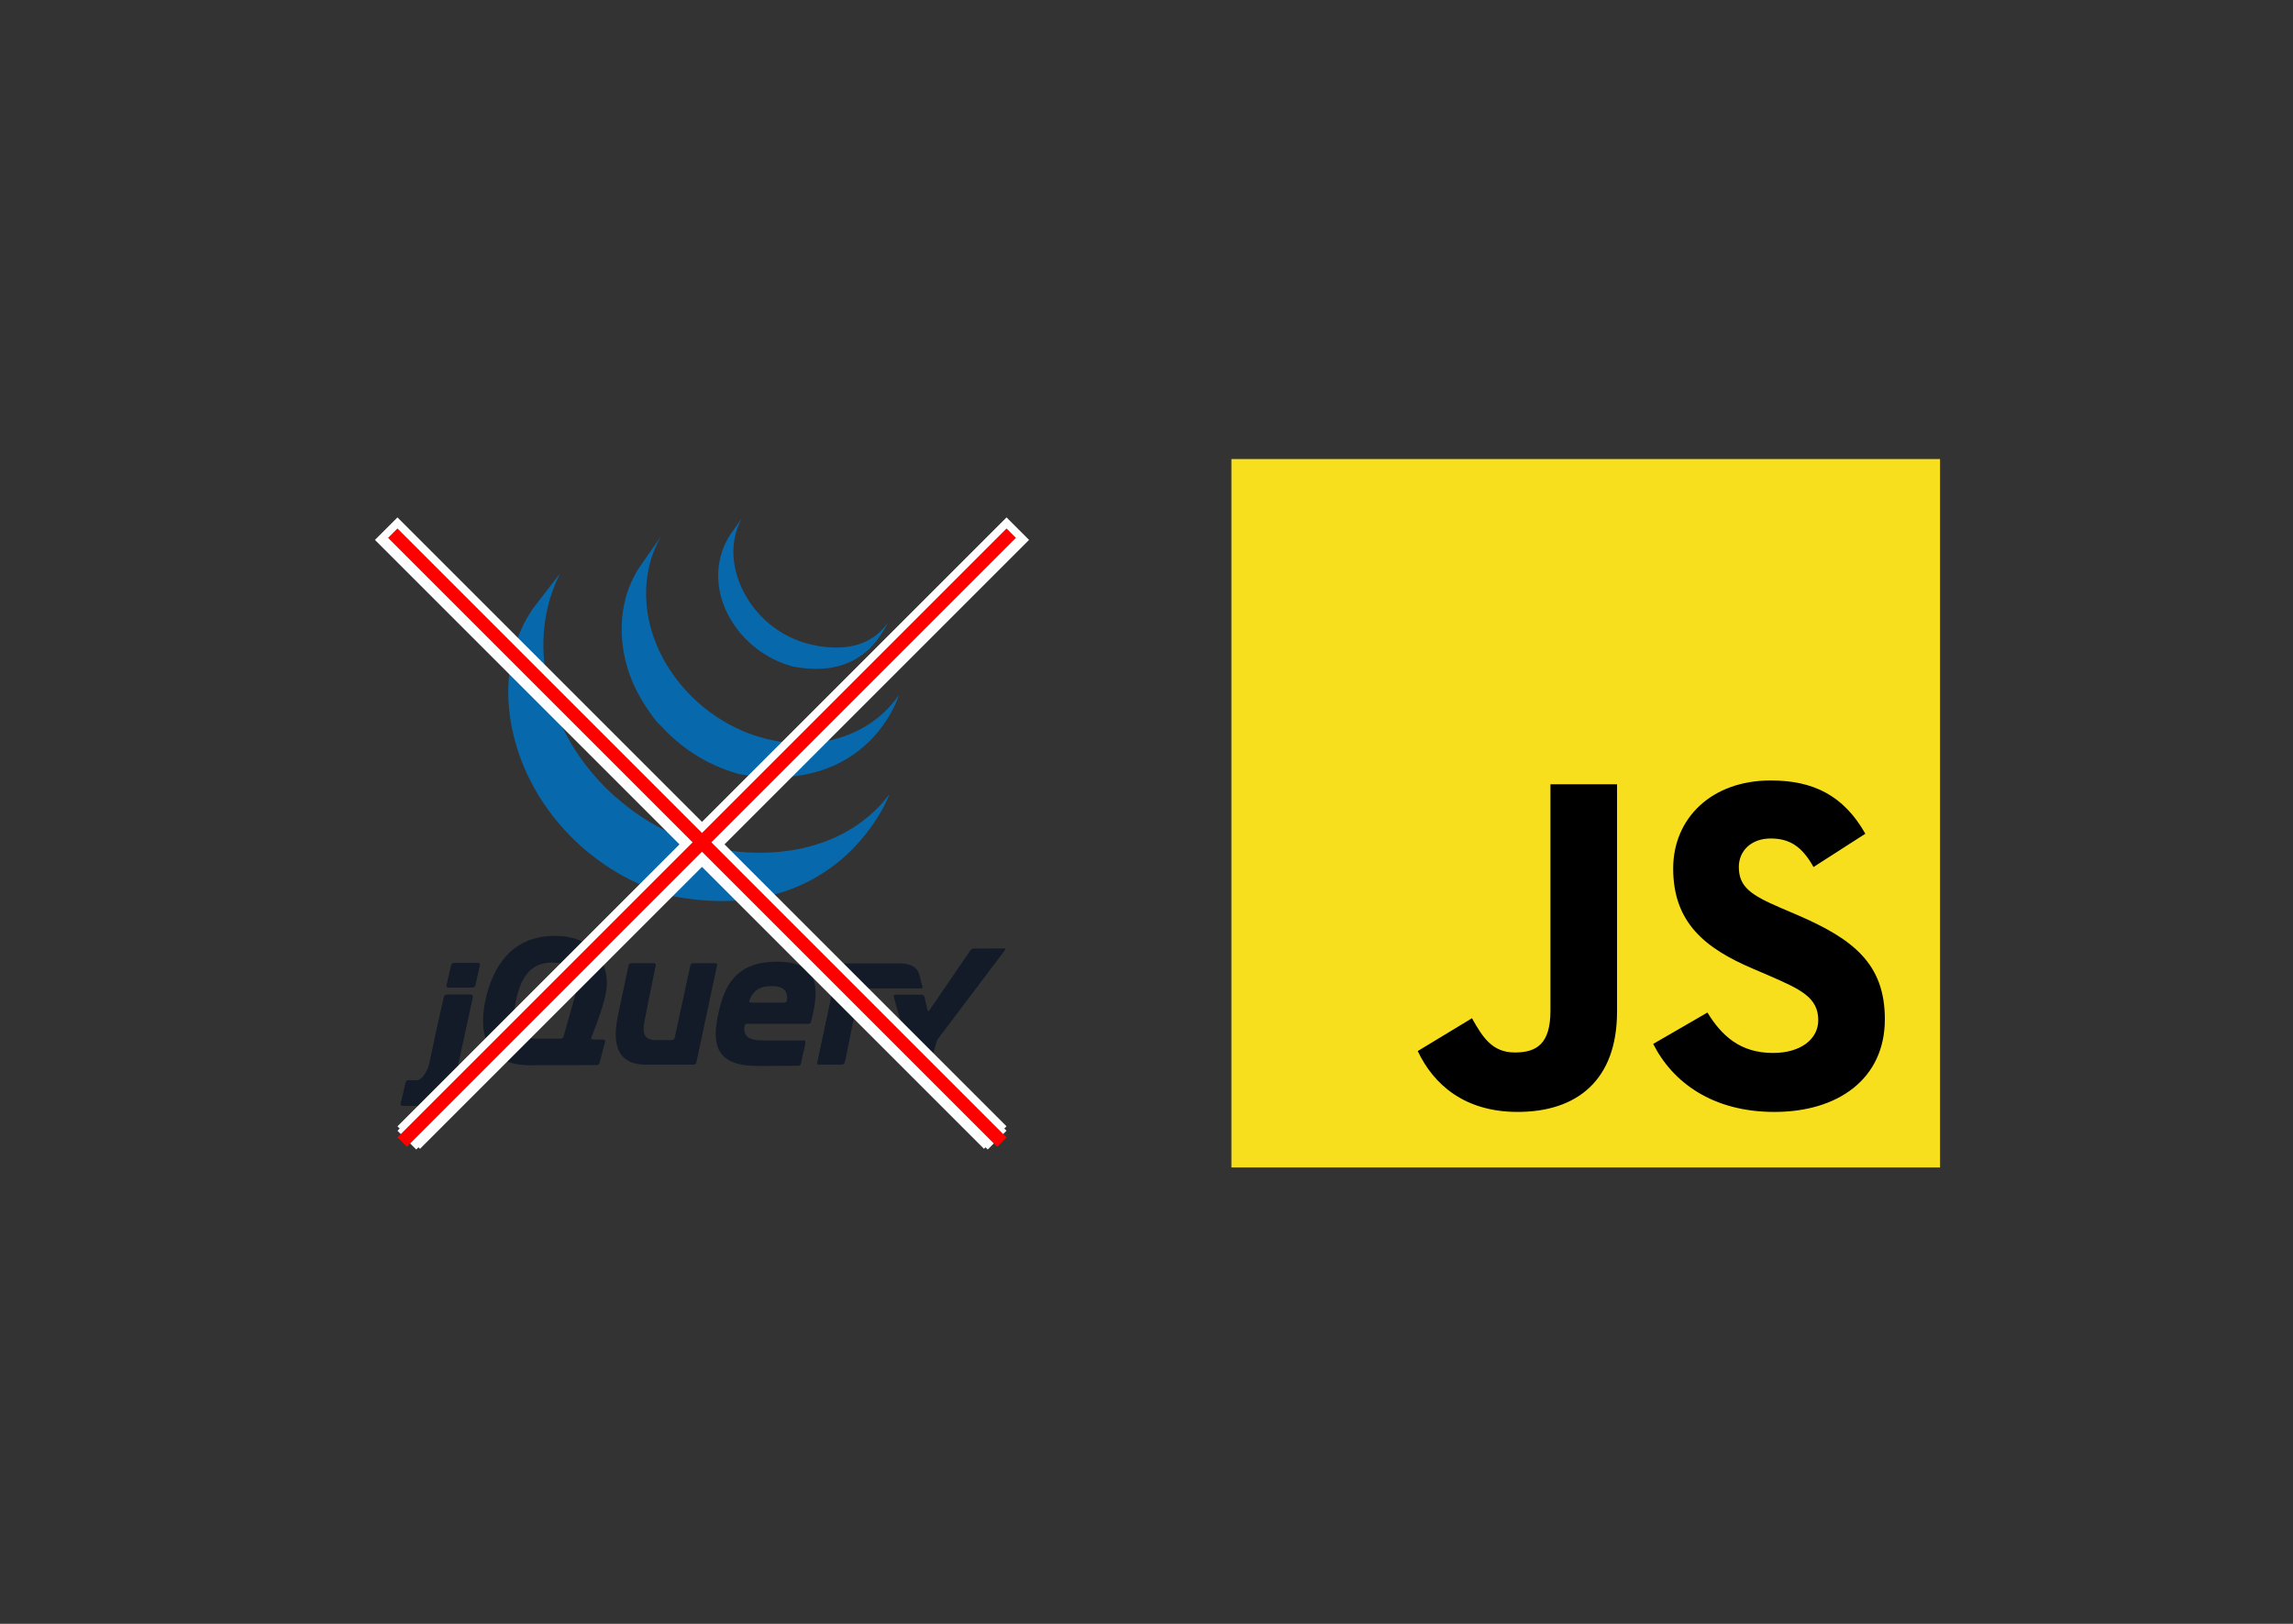 <?xml version="1.0" encoding="UTF-8"?> <svg xmlns="http://www.w3.org/2000/svg" width="864" height="612" viewBox="0 0 864 612" fill="none"><rect x="0" y="0" width="864" height="612" fill="#333333" stroke="none"/><path d="M200.866 229.274C187.834 248.322 189.457 273.103 199.386 293.319L200.116 294.76L200.609 295.672C200.7 295.849 200.807 296.024 200.9 296.196C201.073 296.516 201.246 296.824 201.394 297.14L202.343 298.797L202.886 299.709L203.989 301.463L204.482 302.202C204.975 302.99 205.533 303.773 206.08 304.547C206.093 304.566 206.11 304.589 206.125 304.608C206.211 304.732 206.307 304.855 206.371 304.978C206.845 305.643 207.358 306.298 207.851 306.948L208.399 307.658L209.743 309.338L210.256 309.964C210.868 310.701 211.493 311.427 212.131 312.141L212.171 312.18C212.195 312.212 212.22 312.23 212.245 312.262C212.863 312.958 213.498 313.64 214.149 314.306L214.761 314.932L216.283 316.449L216.904 317.05C217.588 317.705 218.283 318.348 218.989 318.979L219.383 319.324L221.275 320.95L222.06 321.585L223.638 322.817L224.482 323.47L226.894 325.231C226.956 325.273 227.01 325.317 227.072 325.359C227.639 325.753 228.214 326.135 228.791 326.517L229.536 327.022L232.23 328.697L232.975 329.123L234.997 330.276C235.367 330.478 235.745 330.67 236.115 330.862L237.56 331.601L237.893 331.764L238.485 332.054L240.779 333.133L241.265 333.379C242.15 333.772 243.041 334.149 243.939 334.51L244.59 334.771L247.114 335.722L247.43 335.835C248.361 336.164 249.299 336.476 250.242 336.771L250.92 336.978C251.907 337.274 252.832 337.626 253.823 337.816C316.842 349.531 335.153 299.325 335.153 299.325C319.778 319.696 292.489 325.066 266.633 319.087C265.653 318.841 264.704 318.553 263.747 318.265L263.026 318.018C262.094 317.728 261.167 317.42 260.249 317.1L259.867 316.959C259.046 316.664 258.229 316.356 257.417 316.035L256.726 315.76C255.838 315.403 254.957 315.03 254.082 314.641L253.554 314.405L251.324 313.346L250.683 313.03C250.104 312.74 249.528 312.441 248.956 312.136L247.804 311.52C247.108 311.139 246.419 310.746 245.737 310.34L245.039 309.946C244.132 309.404 243.234 308.838 242.346 308.271C242.099 308.111 241.862 307.941 241.618 307.779L239.701 306.483L239.085 306.04L237.272 304.709L236.468 304.094L234.832 302.793L234.102 302.202L232.067 300.477C231.998 300.416 231.919 300.354 231.82 300.288C231.095 299.64 230.382 298.975 229.679 298.307L229.077 297.716L227.538 296.184L226.936 295.568C226.295 294.903 225.666 294.226 225.049 293.538C225.02 293.504 224.985 293.472 224.955 293.44C224.304 292.713 223.665 291.974 223.041 291.223L222.541 290.617L221.159 288.885L220.654 288.245L219.063 286.089C204.706 266.174 199.576 238.708 211.021 216.15M241.32 213.223C231.897 227.018 232.407 245.477 239.758 260.065C240.988 262.514 242.38 264.879 243.927 267.142C245.338 269.199 246.904 271.65 248.779 273.3C249.457 274.039 250.168 274.778 250.893 275.532C251.075 275.721 251.263 275.901 251.45 276.091C252.154 276.789 252.875 277.47 253.611 278.133C253.641 278.158 253.668 278.187 253.7 278.212C254.529 278.948 255.377 279.662 256.243 280.355L256.815 280.808C257.678 281.485 258.558 282.139 259.455 282.769C259.479 282.789 259.503 282.807 259.529 282.826C259.923 283.104 260.33 283.368 260.732 283.634C260.925 283.762 261.107 283.897 261.3 284.018C261.943 284.438 262.595 284.845 263.256 285.237L263.532 285.4L265.259 286.385C265.461 286.501 265.668 286.602 265.875 286.71L267.109 287.346C267.17 287.378 267.232 287.402 267.291 287.432C268.123 287.851 268.959 288.245 269.815 288.627C269.997 288.708 270.185 288.782 270.372 288.861C271.056 289.156 271.746 289.442 272.444 289.715L273.332 290.045C273.962 290.279 274.595 290.504 275.232 290.718L276.09 290.996C276.995 291.284 277.891 291.644 278.835 291.804C327.491 300.002 338.727 261.9 338.727 261.9C328.601 276.729 308.993 283.808 288.066 278.286C287.14 278.04 286.221 277.769 285.311 277.473C285.032 277.387 284.758 277.296 284.482 277.227C283.835 277.013 283.193 276.788 282.555 276.552L281.685 276.222C280.986 275.975 280.296 275.667 279.612 275.372C279.425 275.29 279.238 275.217 279.053 275.13C278.194 274.755 277.347 274.355 276.512 273.931C276.083 273.716 275.661 273.492 275.239 273.271L274.504 272.886C273.961 272.588 273.424 272.28 272.893 271.963L272.508 271.716C271.852 271.324 271.202 270.92 270.56 270.504C270.362 270.376 270.17 270.258 269.973 270.105L268.71 269.255C267.818 268.625 266.941 267.973 266.08 267.3L265.488 266.827C256.329 259.471 249.067 249.421 245.617 238.024C241.998 226.2 242.78 212.935 249.07 202.168M275.335 201.232C269.78 209.548 269.235 219.874 273.115 229.057C277.18 238.804 285.51 246.453 295.232 250.076C295.631 250.229 296.033 250.365 296.465 250.502L296.998 250.675C297.57 250.857 298.14 251.069 298.729 251.182C325.597 256.461 332.883 237.161 334.822 234.321C328.438 243.669 317.711 245.913 304.548 242.664C303.512 242.406 302.365 242.024 301.342 241.664C300.054 241.199 298.791 240.665 297.56 240.066C295.218 238.918 292.996 237.539 290.93 235.949C279.127 226.86 271.808 209.523 279.494 195.404" fill="#0868AC"></path><path d="M269.49 363.005H261.152C260.689 363.005 260.23 363.375 260.131 363.828L254.211 391.188C254.113 391.638 253.654 392.008 253.192 392.008H247.29C241.449 392.008 242.124 387.976 243.343 382.45L243.38 382.283L244.088 378.514L244.394 376.962L247.087 363.828C247.181 363.375 246.878 363.003 246.414 363.003H237.855C237.619 363.011 237.392 363.096 237.208 363.244C237.025 363.393 236.895 363.597 236.838 363.826L232.983 382.088C230.861 391.754 231.424 400.972 242.948 401.26L243.281 401.267H261.367C261.831 401.267 262.287 400.898 262.386 400.445L270.186 363.826C270.284 363.372 269.981 363.003 269.519 363.003L269.49 363.005ZM302.758 392.104C303.222 392.104 303.498 392.473 303.432 392.927L302.623 396.88" fill="#131B28"></path><path d="M280.451 387.015C280.444 386.581 280.937 385.837 281.401 385.837L280.36 385.82C279.867 390.535 280.451 387.015 280.451 387.015ZM302.758 392.104C303.221 392.104 303.498 392.473 303.431 392.927L302.489 397.523" fill="#131B28"></path><path d="M287.244 401.74H286.854H287.293H287.244ZM164.654 387.113L165.949 381.379L164.469 387.931L164.297 388.754L164.657 387.108L164.654 387.113ZM180.16 362.912H171.001C170.764 362.921 170.537 363.006 170.352 363.153C170.167 363.301 170.034 363.504 169.972 363.732L168.236 371.368C168.207 371.467 168.202 371.571 168.222 371.672C168.242 371.774 168.286 371.868 168.35 371.949C168.414 372.029 168.497 372.093 168.592 372.135C168.686 372.177 168.789 372.195 168.892 372.188H178.122C178.586 372.188 179.045 371.819 179.144 371.368L180.821 363.715C180.92 363.264 180.624 362.894 180.155 362.894L180.16 362.912ZM151.561 416.766L159.114 416.825C156.884 416.825 153.201 416.784 151.559 416.764L151.561 416.766Z" fill="#131B28"></path><path d="M177.507 374.822H168.274C168.037 374.831 167.81 374.915 167.625 375.063C167.44 375.211 167.307 375.413 167.245 375.642L164.655 387.111L164.295 388.756L161.828 400.464C161.706 401.011 161.558 401.551 161.384 402.083C161.384 402.083 159.658 407.206 156.762 407.15L153.888 407.095C153.652 407.102 153.425 407.183 153.239 407.328C153.052 407.472 152.917 407.672 152.852 407.898L150.94 415.936C150.91 416.034 150.904 416.138 150.923 416.24C150.941 416.341 150.984 416.436 151.047 416.517C151.11 416.598 151.192 416.663 151.285 416.706C151.379 416.749 151.481 416.769 151.584 416.764L159.14 416.825C166.382 416.825 170.198 412.818 172.647 401.29L178.197 375.671C178.296 375.221 177.995 374.851 177.531 374.851L177.507 374.822ZM308.641 401.272C308.177 401.272 307.901 400.903 307.975 400.45L314.919 367.969" fill="#131B28"></path><path d="M308.075 400.861C308.019 400.634 308.051 400.08 308.149 399.629L311.445 384.209L307.972 400.45C307.873 400.903 308.174 401.272 308.638 401.272H309.481C309.018 401.272 308.13 401.088 308.075 400.861ZM317.745 401.088C317.493 401.186 316.906 401.272 316.442 401.272H317.286C317.522 401.263 317.748 401.177 317.93 401.029C318.112 400.88 318.241 400.676 318.297 400.447L318.465 399.624C318.374 400.078 317.972 400.987 317.725 401.088H317.745ZM347.094 370.144L347.476 371.72C347.582 372.171 347.289 372.538 346.827 372.541" fill="#131B28"></path><path d="M320.934 387.397L321.275 385.761L322.599 379.566L321.099 386.581L320.934 387.397ZM315.031 367.434L314.743 368.789L311.447 384.209L314.92 367.969L315.031 367.437V367.434Z" fill="#131B28"></path><path d="M347.48 371.72L347.098 370.144L346.53 367.681C345.78 364.774 343.58 363.091 338.8 363.091L316.797 363.077C316.561 363.085 316.334 363.169 316.15 363.318C315.967 363.466 315.837 363.671 315.78 363.899L315.44 365.508L314.947 367.939L308.178 399.6C308.079 400.053 308.047 400.585 308.104 400.831C308.161 401.078 309.049 401.243 309.51 401.243H316.466C316.93 401.243 317.514 401.159 317.769 401.058C318.023 400.957 318.395 400.073 318.509 399.595L321.148 386.554L323.972 373.341C324.071 372.89 324.527 372.523 324.989 372.521L346.876 372.511C347.337 372.511 347.63 372.142 347.524 371.691L347.48 371.72ZM375.657 357.451L373.972 357.458H366.967C366.71 357.473 366.46 357.543 366.233 357.663C366.006 357.783 365.807 357.95 365.65 358.153L350.159 380.815C349.897 381.197 349.599 381.14 349.493 380.692L348.353 375.699C348.292 375.47 348.159 375.267 347.974 375.12C347.789 374.972 347.561 374.888 347.325 374.878H337.366C336.903 374.878 336.626 375.24 336.755 375.686L341.195 391.298C341.323 391.742 341.33 392.473 341.219 392.924L339.246 400.479C339.212 400.576 339.204 400.68 339.22 400.781C339.237 400.882 339.279 400.977 339.342 401.058C339.405 401.139 339.487 401.203 339.581 401.245C339.675 401.286 339.778 401.303 339.88 401.294H349.747C350.211 401.294 350.684 400.925 350.798 400.482L352.771 392.927C352.926 392.395 353.167 391.892 353.486 391.439L378.661 358.103C378.94 357.734 378.79 357.433 378.326 357.438L375.687 357.455L375.657 357.451ZM296.535 377.002C296.476 377.494 296.012 377.864 295.549 377.864H282.919C282.482 377.864 282.26 377.568 282.327 377.199L282.337 377.132L282.394 376.918C283.627 373.716 286.057 371.614 290.672 371.614C295.869 371.614 296.883 374.152 296.53 377.002H296.535ZM292.83 362.449C276.624 362.449 272.783 372.272 270.63 382.187C268.474 392.294 268.662 401.745 285.43 401.745H288.089L290.137 401.738L300.808 401.674C301.042 401.663 301.266 401.577 301.447 401.428C301.628 401.279 301.756 401.076 301.812 400.849L303.432 392.937C303.526 392.483 303.222 392.114 302.759 392.114H287.682C281.688 392.114 279.905 390.523 280.561 385.845H304.661C305.055 385.837 305.413 385.598 305.553 385.224C305.578 385.157 305.603 385.086 305.613 385.015C309.189 371.541 308.163 362.458 292.835 362.458L292.83 362.449ZM216.23 376.947L216.003 377.753L214.182 384.197L212.362 390.636C212.286 390.863 212.143 391.062 211.952 391.206C211.761 391.35 211.531 391.433 211.291 391.444H201.656C194.35 391.444 192.571 385.736 194.35 377.319C196.126 368.71 199.616 363.357 206.807 362.816C216.634 362.077 218.598 368.979 216.23 376.945V376.947ZM222.835 390.951C222.835 390.951 227.374 379.94 228.41 373.578C229.816 365.062 225.549 352.714 209.059 352.714C192.663 352.714 185.544 364.503 182.828 377.346C180.115 390.254 183.672 401.575 199.972 401.487L224.851 401.395C225.089 401.384 225.318 401.299 225.507 401.153C225.695 401.007 225.834 400.806 225.904 400.578L228.001 392.602C228.035 392.505 228.044 392.401 228.028 392.3C228.011 392.199 227.97 392.104 227.908 392.023C227.845 391.941 227.764 391.877 227.67 391.835C227.576 391.794 227.474 391.776 227.372 391.784L223.358 391.759C222.964 391.757 222.742 391.503 222.786 391.168C222.796 391.106 222.811 391.045 222.835 390.981V390.951Z" fill="#131B28"></path><path d="M304 383.583C304 383.889 303.753 384.135 303.447 384.135C303.141 384.135 302.895 383.889 302.895 383.583C302.895 383.278 303.141 383.032 303.447 383.032C303.753 383.032 304 383.278 304 383.583Z" fill="#131B28"></path><line x1="383.5" y1="199.243" x2="154.013" y2="428.73" stroke="white" stroke-width="12"></line><line x1="375.009" y1="428.73" x2="145.522" y2="199.243" stroke="white" stroke-width="12"></line><line x1="382.789" y1="200.205" x2="153.302" y2="429.692" stroke="white" stroke-width="10"></line><line x1="375.714" y1="429.692" x2="146.227" y2="200.205" stroke="white" stroke-width="10"></line><line x1="381.029" y1="200.94" x2="151.542" y2="430.427" stroke="#FF0000" stroke-width="5"></line><line x1="377.486" y1="430.427" x2="147.999" y2="200.94" stroke="#FF0000" stroke-width="5"></line><g clip-path="url(#clip0_7526_4811)"><path d="M464 173H731V440H464V173Z" fill="#F7DF1E"></path><path d="M534.204 396.124L554.636 383.759C558.578 390.748 562.164 396.662 570.765 396.662C579.01 396.662 584.209 393.437 584.209 380.892V295.579H609.3V381.246C609.3 407.234 594.066 419.063 571.841 419.063C551.769 419.063 540.118 408.668 534.203 396.122M622.928 393.436L643.358 381.607C648.737 390.39 655.727 396.842 668.092 396.842C678.49 396.842 685.119 391.644 685.119 384.474C685.119 375.872 678.308 372.824 666.837 367.808L660.566 365.117C642.463 357.413 630.456 347.734 630.456 327.302C630.456 308.483 644.793 294.144 667.197 294.144C683.148 294.144 694.619 299.701 702.863 314.218L683.326 326.765C679.023 319.058 674.366 316.012 667.196 316.012C659.847 316.012 655.187 320.672 655.187 326.765C655.187 334.292 659.847 337.341 670.6 342.001L676.873 344.688C698.202 353.83 710.209 363.149 710.209 384.117C710.209 406.701 692.466 419.067 668.629 419.067C645.33 419.067 630.275 407.955 622.927 393.437" fill="black"></path></g><defs><clipPath id="clip0_7526_4811"><rect width="267" height="267" fill="white" transform="translate(464 173)"></rect></clipPath></defs></svg> 